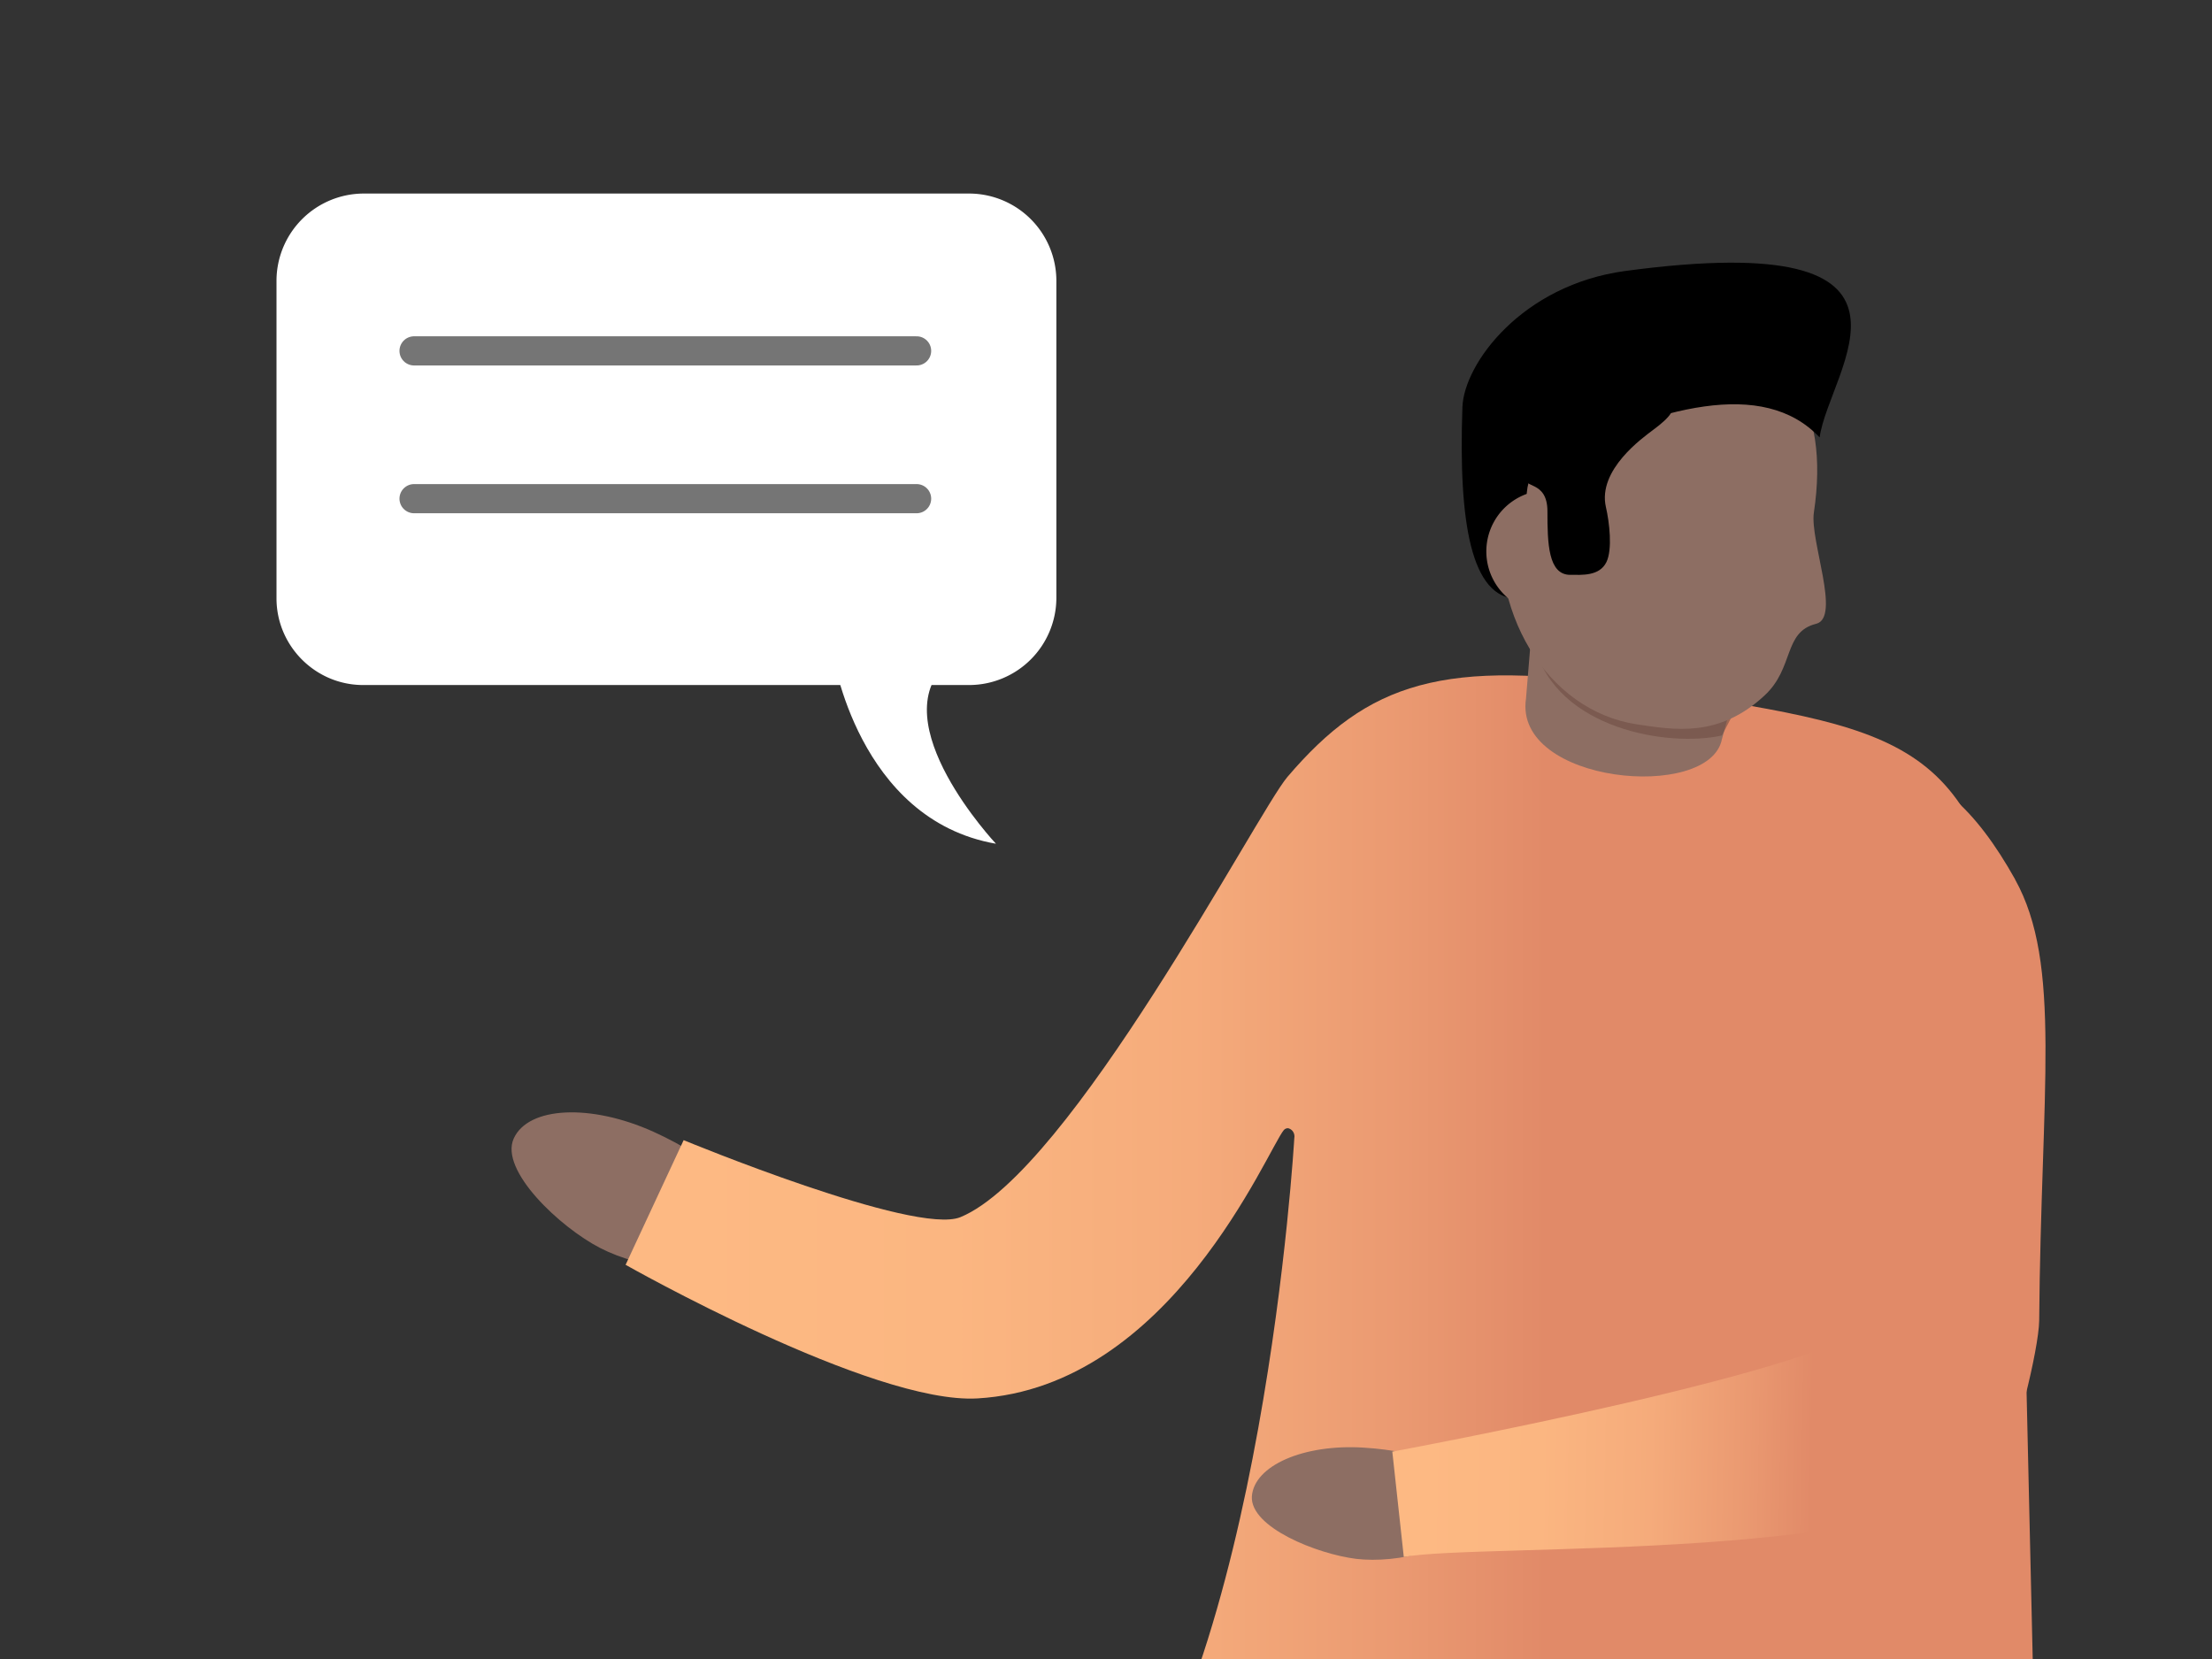 <?xml version="1.0" encoding="UTF-8"?>
<svg xmlns="http://www.w3.org/2000/svg" width="160" height="120" fill="none">
  <rect width="100%" height="100%" fill="#333333" stroke="none"/>
  <g clip-path="url(#a)">
    <path d="M53.51 89.78c1.48-3.04-1.75-5.87-6.25-7.92-4.53-2.04-9.05-1.83-10.1.49-1.05 2.31 3.37 6.44 6.25 7.92 2.9 1.5 8.62 2.58 10.1-.49Z" fill="#8D6E63"></path>
    <path d="M45.24 91.48s17.86 10.13 25.48 9.67c13.99-.83 20.94-17.97 22.15-19.42.1-.1.24-.16.38-.1.27.1.43.4.37.7 0 0-2.23 38.6-14.22 52.3l-1.54 3.27c13.1 7.49 13.28 1.32 27.13 4.82 12.85 6.25 17.67 16.08 28.02 15.52 8.54-.46 14.7-4.26 14.7-8.76L145.9 70.8c-3.05-17.83-8.11-18.02-27.54-21.07-13.98-2.2-19.42-.35-25.24 6.47-2.18 2.56-15.68 28.56-23.65 31.84-3.29 1.35-20.02-5.57-20.02-5.57l-4.2 9.02Z" fill="url(#b)"></path>
    <path d="M106.2 109.23c.27-2.93-3.23-4.25-7.57-4.52-4.34-.27-7.92 1.3-8.08 3.53-.13 2.23 4.71 4.17 7.57 4.52 2.86.33 7.84-.59 8.08-3.53Z" fill="#8D6E63"></path>
    <path d="M145.75 63.6c3.42 6.14 1.88 15.25 1.75 31.92-.03 2.1-1.75 9.03-2.67 10.3-5.38 7.32-37.8 5.76-43.29 6.8l-.83-7.62s33.38-6.16 34.83-9.61c1.56-3.75-3.29-16.81-3.64-29.83-.1-4.36.35-9.07 3.7-9.67 4.03-.67 7.38 2.75 10.15 7.7Z" fill="url(#c)"></path>
    <path d="m110.84 44.93-.46 5.6c-.92 6.17 13.28 7.46 14.17 2.94l2.16-7.9-15.87-.64Z" fill="#8D6E63"></path>
    <path opacity=".57" d="m113 41.48-2 5.25c1.59 6.04 9.72 7.33 13.55 6.47l3.48-6.63-15.04-5.09Z" fill="#6D4C41"></path>
    <path d="M122.66 23.75c-6.52-.97-12.77 4.64-13.95 12.56-1.19 7.9 3.15 15.08 9.67 16.08 2.7.4 5.93 1 9.24-2.07 2.18-2 1.35-4.61 3.75-5.2 1.8-.46-.46-6.01-.17-8.03 1.19-7.92-2.02-12.4-8.54-13.34Z" fill="#8D6E63"></path>
    <path d="M131.62 31.64c-4.1-4.33-11.56-2.2-19.75 1.67-3.82 1.81 1.51 10-2.07 10-3.4 0-4.31-5.52-4.02-13.85.11-3.18 4.34-8.86 11.78-9.86 23.87-3.2 14.7 7.2 14.06 12.04Z" fill="#000"></path>
    <path d="M111.72 44.3a4.42 4.42 0 1 0 0-8.83 4.42 4.42 0 0 0 0 8.83Z" fill="#8D6E63"></path>
    <path d="M116.16 36.68c.25 1.08.49 3.07.03 3.99-.51 1.02-1.78.91-2.61.91-1.6 0-1.65-2.29-1.65-4.6 0-2.32-1.94-1.6-1.48-2.51 2-4.07 14.71-7.46 9.08-3.34-.67.51-3.99 2.85-3.37 5.55Z" fill="#000"></path>
    <path d="M26.27 49.55h43.87a6.32 6.32 0 0 0 6.27-6.27V20.27A6.32 6.32 0 0 0 70.14 14H26.27A6.32 6.32 0 0 0 20 20.27v23.01c0 3.43 2.8 6.27 6.27 6.27Z" fill="#fff"></path>
    <path d="m64.35 46.18-4.11 1.1s1.79 12.01 11.8 13.75c0 0-8.27-8.8-3.53-13.06l-4.16-1.79Z" fill="#fff"></path>
    <path d="M29.95 36.07H66.3M29.95 25.38H66.3" stroke="#757575" stroke-width="2.11" stroke-miterlimit="10" stroke-linecap="round"></path>
  </g>
  <defs>
    <linearGradient id="b" x1="147.72" y1="103.55" x2="45.24" y2="103.55" gradientUnits="userSpaceOnUse">
      <stop offset=".35" stop-color="#E18A68"></stop>
      <stop offset=".45" stop-color="#EA9971"></stop>
      <stop offset=".6" stop-color="#F5AB7B"></stop>
      <stop offset=".77" stop-color="#FBB681"></stop>
      <stop offset=".96" stop-color="#FDB983"></stop>
    </linearGradient>
    <linearGradient id="c" x1="147.83" y1="84.23" x2="101.11" y2="83.36" gradientUnits="userSpaceOnUse">
      <stop offset=".35" stop-color="#E18A68"></stop>
      <stop offset=".45" stop-color="#EA9971"></stop>
      <stop offset=".6" stop-color="#F5AB7B"></stop>
      <stop offset=".77" stop-color="#FBB681"></stop>
      <stop offset=".96" stop-color="#FDB983"></stop>
    </linearGradient>
    <clipPath id="a">
      <path fill="#fff" d="M0 0h160v120H0z"></path>
    </clipPath>
  </defs>
</svg>
